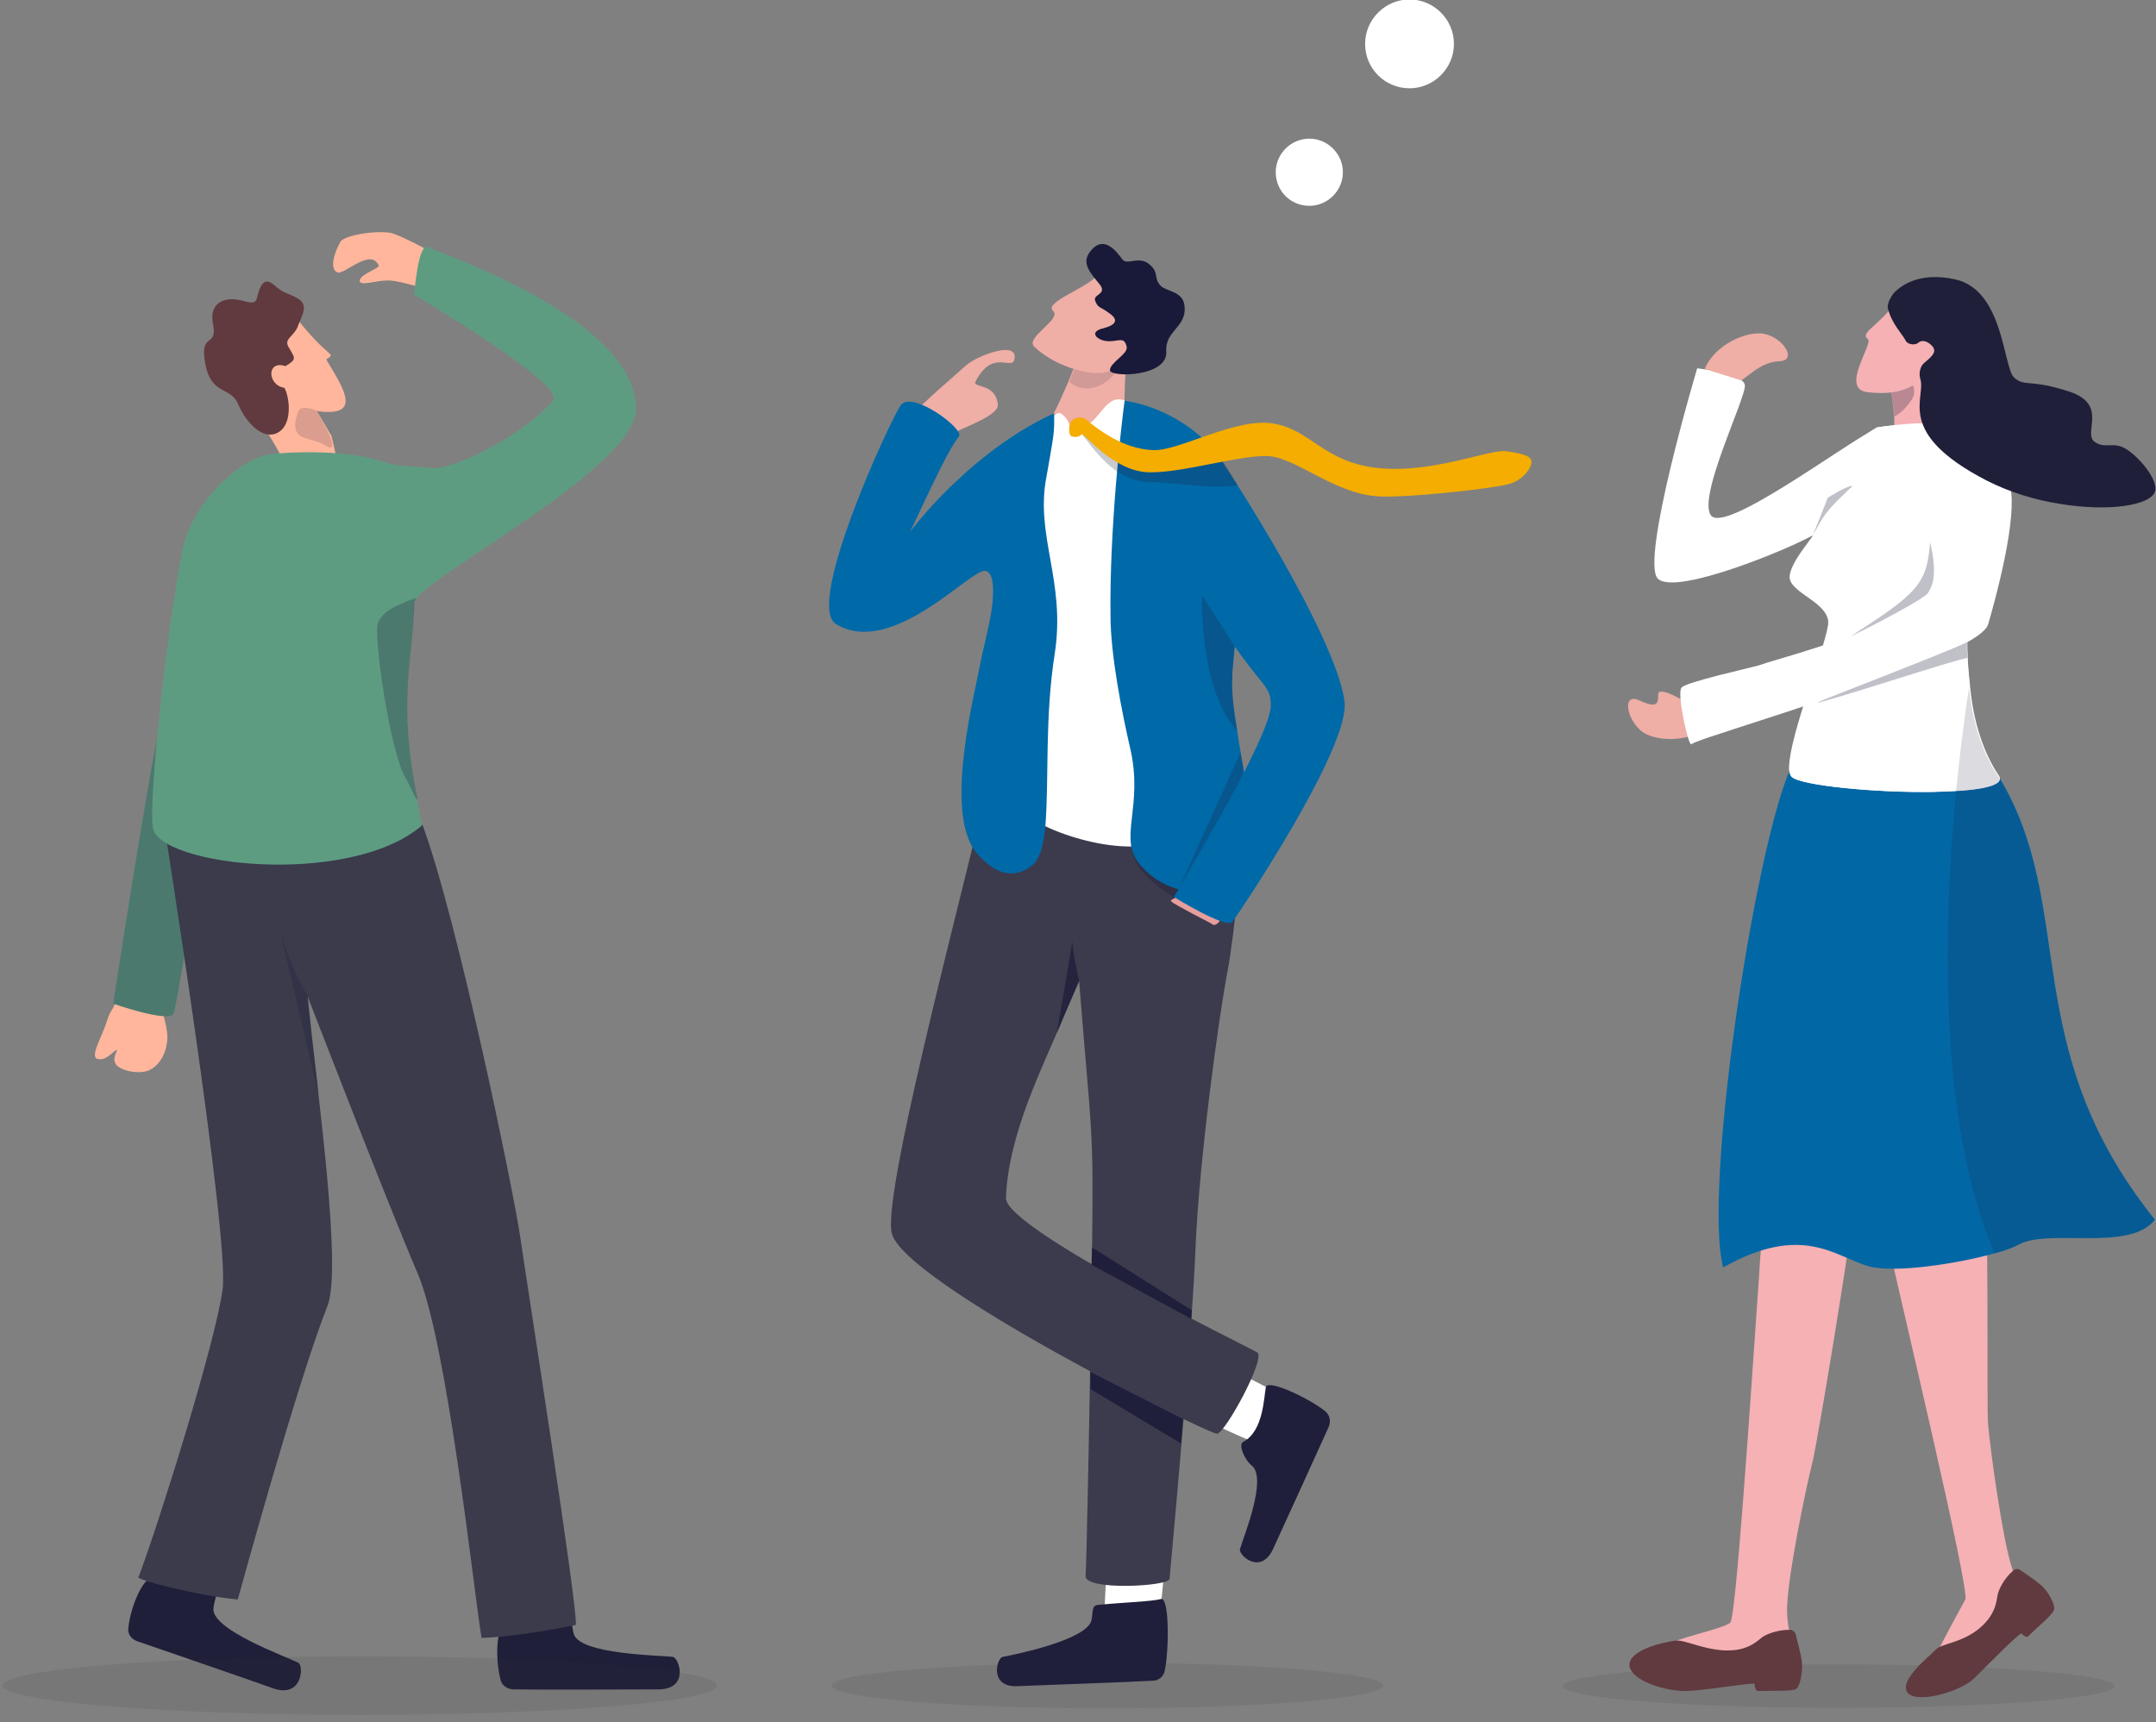 <?xml version="1.0" encoding="utf-8"?>
<!-- Generator: Adobe Illustrator 28.1.0, SVG Export Plug-In . SVG Version: 6.00 Build 0)  -->
<svg version="1.1" id="レイヤー_1" xmlns="http://www.w3.org/2000/svg" xmlns:xlink="http://www.w3.org/1999/xlink" x="0px"
	 y="0px" viewBox="0 0 398 318" style="enable-background:new 0 0 398 318;" xml:space="preserve">
<rect x="0" y="0" width="398" height="318" fill="#808080" stroke="none"/>
<style type="text/css">
	.st0{opacity:0.11;fill:#2E2E3F;enable-background:new    ;}
	.st1{fill:#EFAEA6;}
	.st2{opacity:0.14;fill:#1F1F3B;enable-background:new    ;}
	.st3{fill:#FFFFFF;}
	.st4{fill:#1F1F3B;}
	.st5{fill:#3B3B4D;}
	.st6{opacity:0.46;fill:#1F1F3B;enable-background:new    ;}
	.st7{opacity:0.79;fill:#1F1F3B;enable-background:new    ;}
	.st8{opacity:0.35;fill:#1F1F3B;enable-background:new    ;}
	.st9{fill:#0069A8;}
	.st10{fill:#E79E9C;}
	.st11{opacity:0.24;fill:#1F1F3B;enable-background:new    ;}
	.st12{fill:#F4AD00;}
	.st13{fill:#191939;}
	.st14{fill:#F5B1B4;}
	.st15{fill:#603A3E;}
	.st16{fill:#0267A5;}
	.st17{opacity:0.28;fill:#1F1F39;enable-background:new    ;}
	.st18{opacity:0.16;fill:#1F1F39;enable-background:new    ;}
	.st19{fill:#1F1F39;}
	.st20{fill:#FFB69C;}
	.st21{fill:#5E9C82;}
	.st22{fill:#3B3B4C;}
</style>
<path class="st0" d="M204.4,315.4c28.1,0,50.9-1.9,50.9-4.2c0-2.3-22.8-4.2-50.9-4.2s-50.9,1.9-50.9,4.2
	C153.5,313.5,176.3,315.4,204.4,315.4z"/>
<path class="st1" d="M167.9,83.7c-1-1.7-4.2-2.2-0.3-6.3c3.3-3.6,8.4-7.8,10.8-10c1.8-1.6,9.3-4.6,8.9-1.3c-0.3,2.7-3.9-2-7.2,4.3
	c-0.7,1.3,3.6,0.2,4.1,4.2c0.3,1.9-5,3.8-7.9,5.2c-3.2,1.6-3,4.8-4.3,5.5C170.6,86,167.9,83.7,167.9,83.7z"/>
<path class="st1" d="M208,67.3c-0.8,3.7,0.1,13.6-1.5,17.5l-9.6-1.1c0,0-9.3-1.2-7.1-2.6c3-1.9,1.8-0.9,3.1-2.4
	c0.9-0.9,1.9-2.8,2.8-4.8c0.5-1.1,1-2.3,1.5-3.4c0.7-1.7,1.3-3.2,1.6-4.1c0.2-0.6,0.3-1,0.3-1l0.1-0.8l6.1-6.9
	C205.5,57.8,208.9,63.2,208,67.3z"/>
<path class="st2" d="M197.4,70.5c0.7-1.7,1.2-3.2,1.6-4.2l2.4-0.2c0,0,4.5-0.4,4.9,0.9C207,69,201.6,74,197.4,70.5z"/>
<path class="st3" d="M232.7,266.7c-3.6-1.2-12.2-5.5-12.2-5.5l4.1-9.8l12.9,6.6l1.2,8.3L232.7,266.7z"/>
<path class="st4" d="M229.5,266.2c-1,0.5,0.3,3.4,1.6,4.4c2.9,2.4-1.6,13.3-2.2,15.4c-0.3,1.1,3.8,4.9,6.1,0c2-4.3,8.2-18,10.3-22.6
	c0.4-1,0.2-2.1-0.6-2.8c-2.8-2.3-10.3-5.9-11-4.6C233.3,257.8,233.3,264.2,229.5,266.2z"/>
<path class="st3" d="M203.9,299.3c-0.1-3.8,0.7-13.4,0.7-13.4l10.7,0.3l-1.4,14.4l-7.3,4.2L203.9,299.3z"/>
<path class="st4" d="M202.7,296.3c-1.2,0.1-0.9,1.2-1.2,2.8c-0.8,3.7-14.3,6.4-16.4,6.8c-1.1,0.2-2.6,5.7,2.8,5.4
	c4.7-0.2,19.7-0.7,24.9-1c1.1,0,2-0.8,2.2-1.8c0.8-3.6,0.9-13.3-0.6-13.3C212.5,295.7,207.9,295.8,202.7,296.3z"/>
<path class="st5" d="M227.3,174.8c-0.2,1.7-0.5,3.6-0.9,5.6c-1.4,7.6-5,33.4-5.7,49.8c-0.6,16.4-4.7,59.9-4.8,61.3
	c-0.1,1.4-15.6,2.2-15.5-0.5c0.2-2.7,0.8-33.1,1.2-60.8c0.3-22.5-0.1-20.3-2.4-49.1c0,0.1-1.2,2.8-3,7c-3.7,8.9-10.1,21.3-10.5,33.1
	c-0.1,5.7,44.8,27.5,46.4,28.5c1.6,1.1-5.9,14.8-7.4,15s-58.2-28-60.1-37.1c-1.8-8.3,15.7-72.3,19-88.5c0,0,44.8-6.6,45.2,8.4
	c0,2.1,0,3.8-0.1,5.6c-0.2,2.3-0.2,4.5-0.2,6.8C228.3,163.9,228.3,168.3,227.3,174.8z"/>
<path class="st6" d="M203.6,173.2c-0.1,0-0.1,0-0.1,0L203.6,173.2z"/>
<path class="st7" d="M199.2,181.1c0,0.1-2.4,5.4-4.1,9.6l2.9-17.1C197.9,173.5,197.8,174.6,199.2,181.1z"/>
<path class="st8" d="M227.8,170.3c-0.4-0.1-17.2-4.8-18.9-13.4c0,0,14.7,2.2,19.4,3C228.3,163.9,228.1,168.2,227.8,170.3z"/>
<path class="st3" d="M207.5,73.9c-3.7-1.3-4.6,4.9-8.4,5c-2.1,0-1.5-0.8-2.4-1.8c-0.6-0.6-1.1-1.3-2.1-0.4
	c-20.3,18-3.6,68.1-6.3,71.3c-2.2,2.6,13.6,9.8,23.9,8c14.1-2.4,14.3-17.4,14-20.3c-0.2-2.9-6-51.8-6-51.8S213.3,79.8,207.5,73.9z"
	/>
<path class="st9" d="M193,152.2c-0.3,3.7-1,6.4-2.5,7.6c-2.7,2.1-6.2,2.4-10.2-2.3c-0.2-0.2-0.4-0.5-0.6-0.8
	c-5.2-8,0.3-28.8,1.2-33.9c0.4-2.1,1.1-4.8,1.7-7.7c0.8-3.6,1.4-9.6-0.8-9.7c-2.7-0.3-17.2,16.1-27.5,9.8
	c-5.8-3.6,10.4-38.4,12-40.4c2.1-2.8,11.9,4.5,10.7,5.8c-2.9,3.5-9.9,20.4-10.8,20.8c-2,1.1,11.1-17.3,28.4-25.1c0,0,0,0.6,0,2
	c0,1.2-0.2,2.8-0.6,5c-0.2,1.3-0.5,2.8-0.8,4.6c-2.2,11,3.6,19.4,1.5,32.8c-0.9,5.8-1.2,11.7-1.3,17
	C193.3,143.3,193.3,148.3,193,152.2z"/>
<path class="st10" d="M217.3,165.4c-0.4,0.7-1.5,0.6-1,1.1c0.5,0.5,7.3,4,7.3,4s0.6,0.8,1.5-0.4c0.9-1.2,1-2.3,1-2.3L217.3,165.4z"
	/>
<path class="st9" d="M228.9,104.5c0,2.4-0.1,4.3-0.2,5.9c-0.1,3.3-0.4,5.4-0.6,7.6c-0.1,0.9-0.2,1.8-0.3,2.9c-0.1,1-0.2,2.1-0.3,3.4
	c0,0.2,0,0.4,0,0.7c-0.2,2.3,0.2,5.9,0.9,10c0.1,0.7,0.2,1.3,0.3,2c1.8,10.8,4.5,23.8,1.1,25.6c-6.3,3.4-14.4,2.9-19.4-3
	c-4.1-4.9,0.8-10.6-1.8-21.6c-1.4-6.1-3.6-16.9-3.6-24.4c-0.2-15.9,2-35.2,2.6-39.6c0,0,9.6,0.9,17,9.6
	C227.6,87.1,229.1,97.2,228.9,104.5z"/>
<path class="st9" d="M212.5,93.2c19,35.9,22,31.3,22.1,37c0.1,5.7-17.9,35.4-17.9,35.4s9.7,6,10.8,4.6c1.1-1.4,21.8-32.2,20.7-40.7
	c-1.6-12.1-21.3-42.7-23.8-46c-2.5-3.3-14.1-5.3-14.3,0.2C209.9,89.2,212.5,93.2,212.5,93.2z"/>
<path class="st11" d="M227.9,119.3c-0.1,1.2-0.2,2.5-0.4,4.1c0,0.2,0,0.5,0,0.9c0,0.2,0,0.4,0,0.7c-0.2,2.3,0.2,5.9,0.9,10
	c-7.1-7.8-6.5-25.1-6.5-25.1L227.9,119.3z"/>
<path class="st11" d="M229.6,142.4c-0.7,2.4-11.9,21.5-11.9,21.5l11.3-25L229.6,142.4z"/>
<path class="st11" d="M199.5,80c0.3-0.2,3.9,6.1,8.6,8.1c1.3,0.5,2.7,0.9,4.1,0.9c4.2,0,11,1.4,16.3,0.6c-2-3.4-3-5-5.1-7.6
	c-3.8,1.3-8.6,3-10.8,2.9c-1.6-0.1-3.2-0.5-4.6-1c-2.7-1-5-2.6-6.8-3.9c-0.9-0.7-1.1-1.8-2.1-1.8C197.7,78.2,199,80.4,199.5,80z"/>
<path class="st12" d="M197.4,78.8c0-0.6,0.5-1.7,1.9-1.7c1.1,0,1.2,0.4,2.1,1.1c2.7,2.1,6.7,4.7,11.4,4.9c4.7,0.3,15.3-6.1,22.3-4.9
	c7,1.2,9.2,7.1,19.2,8.2c10,1.1,20.7-3.5,23.7-3.1c3,0.4,4.8,0.9,4.7,2c0,1.2-1.5,3.1-3.6,3.9c-2.1,0.9-20.4,2.9-25.2,2.4
	c-7.9-0.7-14.8-7.2-19.9-7.4c-5.1-0.2-15.7,3.1-21.7,3c-6.7,0-12.2-7.3-12.6-7s-0.8,0.6-1.7,0.4C197.4,80.6,197.3,79.5,197.4,78.8z"
	/>
<path class="st1" d="M202.2,51.2c-2.4,2.3-9.5,4.7-7.8,6.2c1.7,1.5-5.2,4.9-3.5,6.6c4.3,4.1,11.9,5.9,14.3,4.3
	c2.4-1.6,7.4-7.7,7.4-7.7L202.2,51.2z"/>
<path class="st13" d="M204.6,57.7c-1.5-1.1-1.9-0.8-2.4-2.1c-0.6-1.3,2.3-1.2,0.8-3.1c-1.5-1.9-3.5-3.8-1.8-6c2.4-3.2,4.7-0.4,6,1.4
	c0.9,1.2,3.2-0.9,5.2,1.1c1.6,1.5,0.5,2.4,1.9,3.8c0.8,0.9,3.9,1,4.3,3.3c0.8,4.3-3.6,4.8-3.3,8.8c0.3,4.7-10.2,4.8-10.4,3.5
	c-0.1-1.4,3.3-3,3.1-4.3c-0.4-2-1.4-1.1-3.3-1.1c-2,0-4-1.7-1-2.4C206.8,59.8,206,58.6,204.6,57.7z"/>
<path class="st4" d="M201.2,256.4l16.8,10.1l0.4-4.5l-17.1-8.7V256.4z"/>
<path class="st4" d="M201.5,233.5l18.4,10l0.1-1.6l-18.4-11.6L201.5,233.5z"/>
<path class="st0" d="M339.4,315.3c28.1,0,50.9-1.8,50.9-4c0-2.2-22.8-4-50.9-4s-50.9,1.8-50.9,4
	C288.5,313.5,311.3,315.3,339.4,315.3z"/>
<path class="st14" d="M350,200.4c-2.2,11.3-3.1,21.2-1.2,30.1c1.9,8.9,14.9,63.2,14,64.8c-0.9,1.6-4.5,8.3-5.3,10
	c-0.7,1.7,17.2-5.2,17.1-8.6c-0.1-3.4-1.1-1.6-3-6.7s-4.3-23.3-4.6-27.1c-0.3-3.8,0.3-41.7-0.9-45.9
	C364.8,212.8,350,200.4,350,200.4L350,200.4z"/>
<path class="st15" d="M373,289.9c-0.4-0.3-1-0.3-1.4,0.1c-1.8,1.6-2.6,3.5-2.8,4.3c-0.3,1.5-0.4,3.9-3.6,6.5
	c-3.3,2.6-6.8,2.6-7.9,3.8c-1.1,1.2-7.2,5.9-5,8.1c2.2,1.8,9.8-0.5,12.2-2.9c2.4-2.4,8.5-8.6,8.7-8.2c0.8,0.9,1.2,0.5,1.2,0.5
	c1.9-1.9,4.7-4.1,4.8-5c0.2-0.8-1.1-3.4-2.5-4.5C375.8,291.8,374,290.6,373,289.9L373,289.9z"/>
<path class="st14" d="M344.7,206.2c-0.1,1.7-1.4,10.4-3,20.9c-0.5,3.2-1,6.5-1.5,9.8c-2.4,15.4-5.1,31-5.6,33
	c-1,3.8-4.9,22.2-4.7,27.8c0.2,5.6,1.8,4.3,0.7,7.6c-1.1,3.3-24.2-0.2-22.9-1.5c1.3-1.3,10.2-3,11.7-4.2c1-0.8,3.5-37.4,5.3-63.7
	c0.2-3.5,0.5-6.9,0.7-9.9c0.6-7.7,1-13.5,1.3-15.6c1.2-9.3,5.1-6.8,12.5-6.8C339.1,203.6,344.9,201.7,344.7,206.2L344.7,206.2z"/>
<path class="st15" d="M331.5,301.8c-0.1-0.5-0.6-0.9-1.1-0.9c-2.5,0-4.4,0.9-5,1.3c-1.2,0.9-2.8,2.7-7.2,2.5c-4.3-0.3-7.2-2-8.9-1.8
	c-1.7,0.2-8.8,1.6-8.5,4.7c0.6,3,7.2,4.7,10.6,4.6c3.5-0.1,12.7-1.7,12.5-1.3c0,1.2,0.6,1.3,0.6,1.3c2.7-0.1,6.4,0.1,7.1-0.4
	c0.7-0.5,1.3-3.4,1-5.2C332.4,305.2,331.8,303,331.5,301.8z"/>
<path class="st16" d="M397.8,225.2c-4.7,6-19.6,1.5-25.2,4.6c-0.9,0.5-2.4,1.1-4.4,1.6c-6.8,1.9-18.4,3.7-23.2,2.4
	c-6.1-1.7-12.2-8.1-26.9,0.2c-3.7-14,5.5-75.5,12.2-91.6c0.4-0.9,0.7-1.6,1-2.2c0,0,16.4-10,30.7-2.4c2.4,1.3,4.7,3,6.9,5.4
	c0,0.1,0.1,0.1,0.1,0.2C383.7,167.7,372.1,193.1,397.8,225.2z"/>
<path class="st3" d="M312.3,137.3c-0.5,0.4-2.7-9.4-1.8-10.4c0.9-1,12.6-3.6,14-4c4.1-1.4,17.5-4.8,23.4-8.5
	c4.3-2.6,7.4-3.5,20-11.4c-6.1,6.6-4.8,18.2-4.2,23.9c0.6,6.4,2.5,12.2,5.3,16.3c0,0.1,0.1,0.1,0.1,0.2c0.9,1.9-4.8,2.7-12,2.8
	c-10.7,0.2-24.9-1.2-26.3-2.8c-0.2-0.2-0.3-0.5-0.4-0.9c-0.7-5,7.3-24.2,7.2-27.6c-0.1-3.6-6.5-5.3-7.1-8c-0.5-2.8,5.4-8.8,4-8
	c-4.4,2.5-24.9,11-28.4,8c-3.5-3,7.2-38.9,7.2-38.9s8.5,0.9,8.8,3.1c0.3,2.2-8.7,20.4-6.3,24c2.4,3.6,23.8-12.5,30.8-16.2
	c0,0,6.6-1,9.8-0.7c3.2,0.3,11.8,7,14,10c2.5,3.3-0.3,16.4-3.4,27.1C365.1,121.5,313.6,136.2,312.3,137.3L312.3,137.3z"/>
<path class="st14" d="M348.9,71.5c1.2,5.8,0.9,8.8,0,10.4c-0.9,1.6-1.9,5.5-0.1,5.5c0.9,0,6.1-2.4,8-3.9c1.9-1.4,3-4.2,3-4.2
	s-4.1-7.3-6.9-13.5C350.1,59.7,348.9,71.5,348.9,71.5L348.9,71.5z"/>
<path class="st17" d="M349.7,76.9c0-0.8-0.1-1.6-0.3-2.6c0-0.3-0.4-2.5-0.5-2.9c0.3-0.3,0.9-0.8,1.2-0.8c0.4-0.1,1.3,0,1.7-0.5
	c0.7-0.9,2,1.6,1.4,3.1C353,73.8,351.5,76,349.7,76.9z"/>
<path class="st1" d="M314.7,68.1c1.8-4.4,7.6-7,10.8-6.5c3.6,0.6,6.5,5,2.9,5.1c-3.6,0.1-6.4,3.6-7.1,3.5
	C320.6,70,314.7,68.1,314.7,68.1L314.7,68.1z"/>
<path class="st1" d="M315.7,133.8c-3.3,3.3-9.7,3.2-12.4,1.4c-3-2.1-4-7.4-0.7-5.9c5.1,2.4,2.7-1.5,3.9-1.6c2-0.2,5.5,2.9,6.5,2.3
	C313.6,129.6,315.7,133.8,315.7,133.8z"/>
<path class="st3" d="M369,143.4c0.8,1.5-2.7,2.3-7.9,2.6c-1.3,0.1-2.7,0.1-4.1,0.2c-10.7,0.2-24.9-1.2-26.3-2.8
	c-0.2-0.2-0.3-0.5-0.4-0.9c-0.3-2.3,1.1-7.5,2.8-12.8c-10,3.5-20.1,7.1-20.9,7.7c-0.5,0.4-2.7-9.4-1.8-10.4c0.9-1,12.6-3.6,14-4
	c2.2-0.8,7.1-2.1,12.1-3.8c0.6-2,1-3.6,1-4.3c-0.1-3.6-6.5-5.3-7.1-8c-0.5-2.8,5.4-8.8,4-8c-4.4,2.5,5.1-16.3,12.1-20
	c0,0,6.6-1,9.8-0.7c3.2,0.3,11.6,7.1,14,10c1.1,1.3-0.1,8-2.8,15.2c0.1-0.1,0.2-0.1,0.4-0.2c-0.2,0.2-0.3,0.4-0.5,0.5
	c-1,2.5-2.2,5.1-3.5,7.5c-1.3,5.8-0.6,12.1-0.3,15.8c0.6,6.4,2.5,12.2,5.3,16.3C369,143.3,369,143.3,369,143.4L369,143.4z"/>
<path class="st17" d="M341.6,117.5c12.4-8,14.1-9.6,14.7-17.4c1.5,6.4,0.3,8.2-0.4,9.4C355.1,110.6,346.2,115.3,341.6,117.5z"/>
<path class="st17" d="M335.5,129.7c-0.2-0.1,27.6-10.7,27.6-11.2c0,1.2,0,2.2,0.1,3C362.3,121.3,336,130,335.5,129.7z"/>
<path class="st17" d="M342,89.7c-5.4,5.1-5.1,5.2-7.4,9.2c1.9-4.6,2.8-7,2.8-7S340.8,89.7,342,89.7z"/>
<path class="st18" d="M397.8,225.2c-4.7,6-19.6,1.5-25.2,4.6c-0.9,0.5-2.4,1.1-4.4,1.6c-10.2-23.5-9.6-59.6-7.1-85.4
	c0.3-2.9,0.6-5.6,0.9-8.2c0.5-4,1-7.7,1.5-10.9c0.6,6.4,2.5,12.2,5.3,16.3c0,0.1,0.1,0.1,0.1,0.2
	C383.7,167.7,372.1,193.1,397.8,225.2z"/>
<path class="st14" d="M349.6,56.3c-3.1,4-6.3,5.2-4.8,6.3c1.1,0.8-5.2,9.2-0.1,9.8c5,0.6,9.7-0.3,11.9-5.3c2.2-4.9,3.6-7.8,3.6-7.8
	L349.6,56.3L349.6,56.3z"/>
<path class="st19" d="M348.5,56.9c0.7,2.9,2.7,4.8,3.3,6c0.3,0.7,1.7,0.9,2.3,0.4c0.6-0.6,1.7-0.4,2.6,0.6c1.1,1.2-0.6,2.3-1.6,3.2
	c-0.7,0.7-0.9,1.9-0.6,2.9c1.1,3.5-4.8,9.9,12.2,18.7c4.3,2.2,9,3.6,13.4,4.3c8.9,1.5,16.7,0.4,17.7-2.2c0.7-1.9-2.4-5.9-5-7.7
	c-2.6-1.8-4.1-0.1-6.1-1.5c-2.3-1.6,2.6-6.9-4.7-9.3c-7.3-2.4-8.2-0.8-10.2-2.6c-2-1.8-1.9-16.1-10.8-18.1
	c-6.2-1.4-9.6,0.8-11.1,2.2C349.3,54.3,348.3,56,348.5,56.9L348.5,56.9z"/>
<path class="st20" d="M21.4,184.4C21.3,184.4,21.3,184.4,21.4,184.4c-0.3,2.1-0.9,1.6-1.7,4.2c-0.8,2.7-3.2,6.5-1.7,6.9
	c1.5,0.4,2.7-1.2,3.4-1.6c0.7-0.3-0.9,1.3,0,2.6c0.9,1.3,4.8,2,6.5,0.9c1.7-1,2.9-3.1,3-5.8c0-2.7-1.5-6.3-1.8-7.5
	C28.8,183,21.9,184.3,21.4,184.4L21.4,184.4z"/>
<path class="st1" d="M103.9,300.9c0.2-4.1-0.6-14.5-0.6-14.5l-11.4,0.1l1.4,15.6l7.8,4.6L103.9,300.9L103.9,300.9z"/>
<path class="st19" d="M104.7,299.1c1.2-0.3,0.7,0.8,1.2,2.5c1,3.9,16.1,4,18.3,4.3c1.2,0.2,3.1,6-2.7,6c-5,0-21.2,0.1-26.7,0
	c-1.2,0-2.2-0.8-2.4-1.8c-1-3.8-0.8-9.7,0.8-9.9C95.4,299.6,99.7,300.3,104.7,299.1z"/>
<path class="st21" d="M27.4,145c-3.7,21.6-6.5,40.3-6.5,40.3s10,3.5,11.1,1.9c1.1-1.6,13.3-84.4,13.3-84.4S34.7,101.9,27.4,145z"/>
<path class="st17" d="M27.4,145c-3.7,21.6-6.5,40.3-6.5,40.3s10,3.5,11.1,1.9c1.1-1.6,13.3-84.4,13.3-84.4S34.7,101.9,27.4,145z"/>
<path class="st1" d="M37.8,295.4c1.7-3.8,4.7-13.8,4.7-13.8L31.7,278l-4.3,15.1L33,300L37.8,295.4L37.8,295.4z"/>
<path class="st19" d="M39.2,294.1c1.2,0.1,0.4,1,0.2,2.8c-0.5,4,13.6,9,15.7,10.1c1,0.6,0.7,6.6-4.7,4.7c-4.7-1.7-19.9-6.9-25.1-8.7
	c-1.1-0.4-1.8-1.4-1.6-2.5c0.4-3.9,2.8-9.4,4.3-9C30.3,291.5,34.1,293.5,39.2,294.1z"/>
<path class="st22" d="M78,152.3c6.4,17.3,16.8,67.4,18.1,76.5c1.3,9,10.6,68.2,10.2,71.2c-11.2,2.3-17.4,2.4-17.4,2.4
	c-1.3-7.5-6.3-54.5-11.8-67.3c-5.5-12.8-20.3-51.1-20.3-51.1c2,19.7,6.5,51.1,3.5,57.5c-5.6,14.3-16.4,53.8-16.4,53.8
	c-7.1-0.6-19.6-3.8-18.3-4.2c3.8-10.1,14.2-43.3,15.5-53.1c1.3-9.8-11.3-88.9-11.3-88.9l38.9-2L78,152.3L78,152.3z"/>
<path class="st17" d="M56.8,183.9c0.3,5.7,1.4,11.6,2,18.2l-7-29.8C51.8,172.3,53.2,177.5,56.8,183.9L56.8,183.9z"/>
<path class="st20" d="M54.4,58.3c4.4,5.7,6.2,6.5,6.7,7.3c-0.8,1.3-1.5-0.3,0.4,2.9c2.7,4.6,4.4,8.4-3,7.4c2,3.4,2.7,4.6,2.7,4.6
	l1.7,7.4l-9.4,0.9c-0.7-6.8-14-20.5-12.2-25.8C43,57.5,53.1,56.6,54.4,58.3L54.4,58.3z"/>
<path class="st15" d="M52.5,71.6c-3.2-0.5-3.3-5.2,0.2-4c2.1-1.3,1.8-1.4,0.7-3.3c-1.2-1.8,0.8-2,1.6-4.1c0.8-2.2,2.2-4-0.4-5.3
	c-1.5-0.8-1.7-0.6-2.9-1.4c-1.2-0.8-2.5-2.7-3.6-0.5c-1.1,2.2,0,3.5-3.4,2.5c-3.5-0.9-6.1,0.6-5.4,4.2c0.9,4.3-2,1.9-1.6,6.1
	c0.8,7.6,4.8,5.2,6.3,8.9c1.6,3.7,4.8,6.7,7.4,5.1C54,78.3,53.5,73.4,52.5,71.6z"/>
<path class="st18" d="M58.4,75.8c-2.5-1-3.2-0.3-3.4,0.3c-2,5.7,2.4,4.4,5,6.1c2.7,1.8,0.4-2.8,0.4-2.8L58.4,75.8L58.4,75.8z"/>
<path class="st20" d="M80,53.7c-1.8-0.4-5.6-1.7-7.9-1.9c-2.4-0.2-5.7,1.2-5.7,0c0.1-1.2,3.8-2.3,3.5-2.8c-1.5-3.3-6.4,1.8-7.6,1.3
	c-1.1-0.4-1.2-2.4,0.5-5.6c0.7-1.4,7.5-2.3,9.7-1.6c2.2,0.7,8.1,3.9,9,4.5C82.5,48.2,80,53.7,80,53.7L80,53.7z"/>
<path class="st21" d="M48.8,84.1c2.5-0.7,14.6-1.2,21.1,0.9c4.1,1.4,5.5,0.9,9.6,1.4c4.6,0.5,17.9-6.7,22.6-12.5
	c2.4-2.9-25.7-19.5-25.7-19.5c0.3-1.9,0.8-8.7,2.4-8.9c3.4,1.7,38.2,13.3,38.6,29.8c0.3,11.2-39.9,31.5-41,36
	c-0.2,11.3-3.4,17.6,1.5,41.1c-13.4,11.5-48.9,7.5-49.7,0.3c-0.9-7.2,4.2-48.7,6.2-53.8C36.9,92.2,43.3,85.7,48.8,84.1z"/>
<path class="st17" d="M76.5,111.2c-0.2,9.9-3.2,18.3,0.6,36.4c-0.5,0-1.5-2.8-2.2-3.9c-2.9-4.7-6.1-27-5.1-28.8
	c0.9-1.8,2.1-2.7,7.2-4.6C76.7,110.4,76.6,110.9,76.5,111.2z"/>
<path class="st0" d="M66.4,316.6c36.4,0,65.9-2.4,65.9-5.4c0-3-29.5-5.4-65.9-5.4s-65.9,2.4-65.9,5.4C0.5,314.1,30,316.6,66.4,316.6
	z"/>
<path class="st3" d="M260.2,16.3c4.5,0,8.2-3.7,8.2-8.2c0-4.5-3.7-8.2-8.2-8.2c-4.5,0-8.2,3.7-8.2,8.2
	C252,12.7,255.7,16.3,260.2,16.3z"/>
<path class="st3" d="M241.7,38c3.4,0,6.2-2.8,6.2-6.2c0-3.4-2.8-6.2-6.2-6.2c-3.4,0-6.2,2.8-6.2,6.2C235.5,35.2,238.2,38,241.7,38z"
	/>
</svg>
